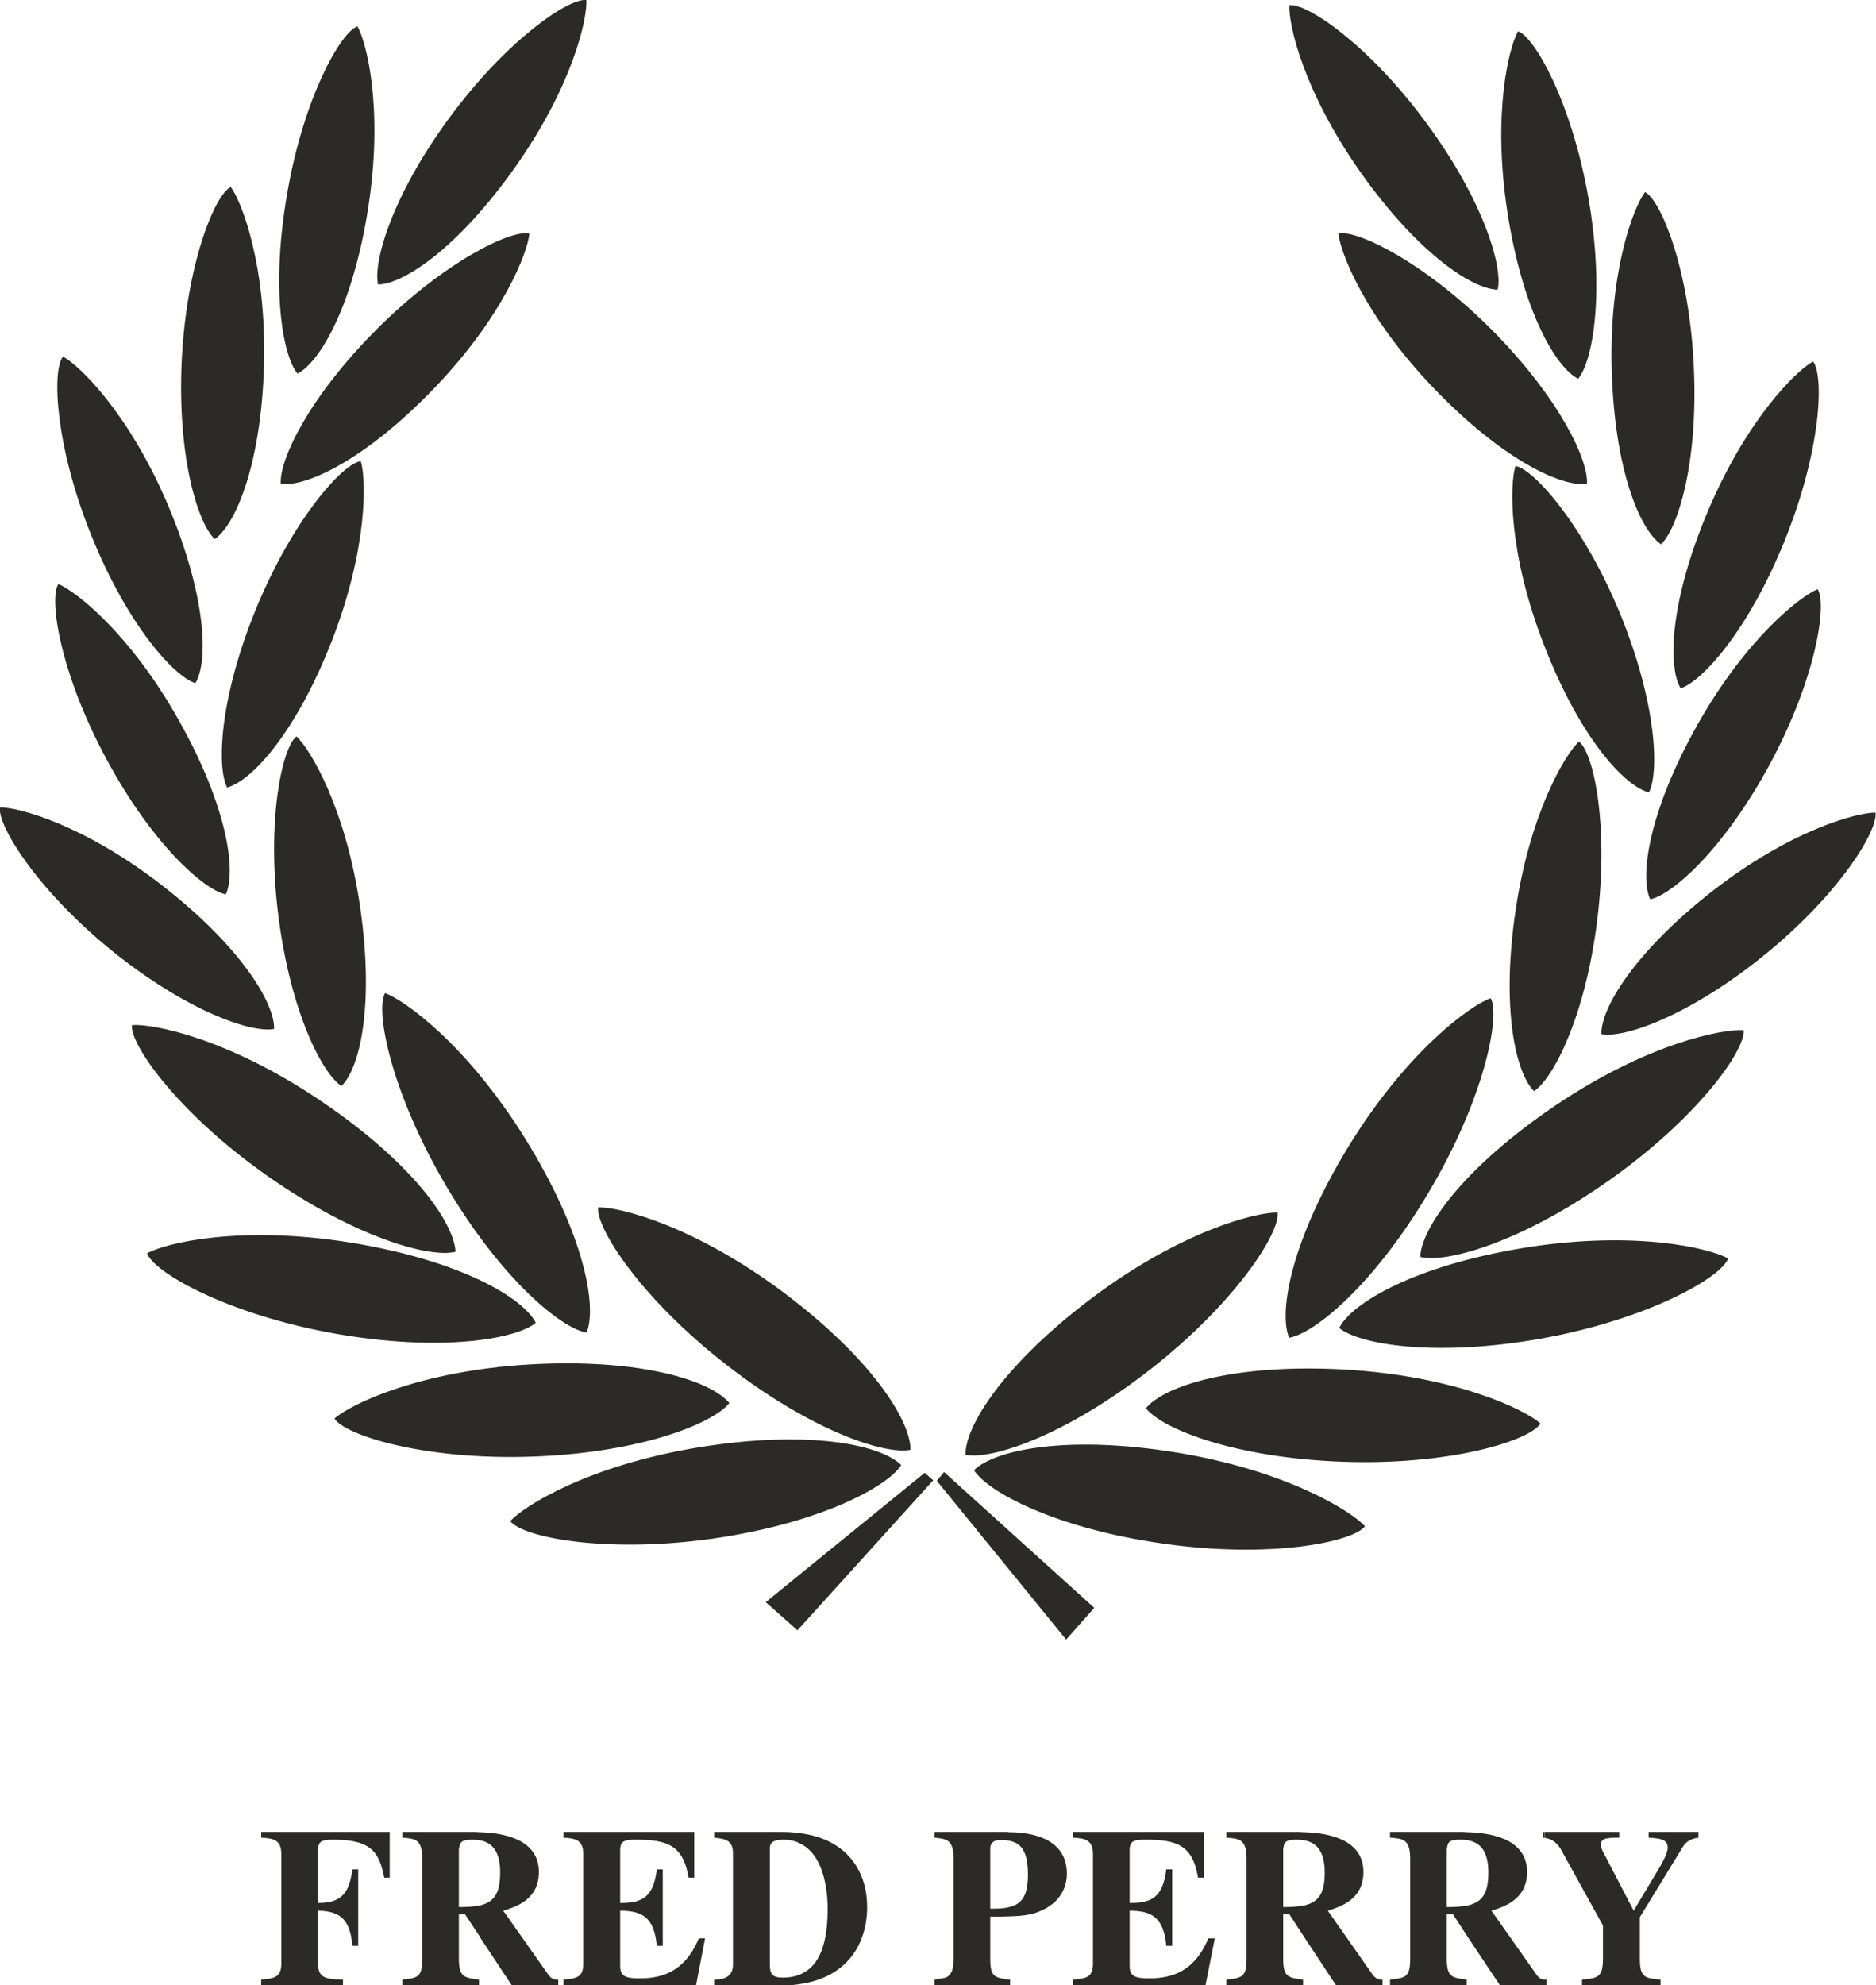 <?xml version="1.0" encoding="UTF-8"?>
<svg id="Livello_1" data-name="Livello 1" xmlns="http://www.w3.org/2000/svg" viewBox="0 0 72.69 76.88">
  <defs>
    <style>
      .cls-1 {
        fill: #2b2a29;
      }
    </style>
  </defs>
  <path class="cls-1" d="m23.18,46.76c.82-.02,3.7.7,7.16,3.28,3.46,2.59,4.95,5,4.94,6.11-.96.2-3.8-.7-7.13-3.29-3.34-2.59-5.08-5.33-4.97-6.1h0Zm26.32.2c-.81-.02-3.7.7-7.15,3.28-3.46,2.59-4.96,5-4.94,6.1.96.21,3.8-.69,7.13-3.28,3.33-2.59,5.08-5.34,4.96-6.1h0Zm-34.58-8.5c.76.28,3.18,2,5.45,5.67,2.27,3.67,2.77,6.46,2.36,7.48-.97-.16-3.28-2.03-5.43-5.66-2.15-3.63-2.77-6.82-2.38-7.49h0Zm42.84.2c-.77.27-3.19,2-5.46,5.66-2.26,3.68-2.77,6.47-2.35,7.49.97-.16,3.28-2.03,5.43-5.67,2.15-3.62,2.76-6.82,2.38-7.48h0Zm-37.99,20.25c.55-.6,3.07-2.17,7.33-2.86,4.27-.69,7.04-.09,7.82.69-.52.83-3.13,2.25-7.31,2.85-4.18.59-7.37-.06-7.84-.68h0Zm33.12.2c-.55-.6-3.07-2.17-7.33-2.86-4.26-.69-7.03-.09-7.82.69.52.83,3.14,2.25,7.32,2.84,4.17.6,7.36-.06,7.83-.67h0Zm-39.93-4.17c.61-.55,3.28-1.85,7.59-2.1,4.31-.24,7.01.64,7.71,1.5-.61.77-3.36,1.91-7.57,2.07-4.22.16-7.32-.82-7.73-1.47h0Zm46.73.19c-.61-.54-3.27-1.84-7.59-2.09-4.31-.24-7,.64-7.7,1.5.6.77,3.35,1.91,7.57,2.07,4.21.16,7.32-.82,7.72-1.48h0Zm-53.99-6.59c.71-.4,3.59-1.1,7.86-.42,4.26.69,6.7,2.13,7.2,3.11-.75.63-3.68,1.15-7.83.41-4.16-.75-6.98-2.37-7.23-3.1h0Zm61.26.2c-.71-.4-3.6-1.1-7.86-.42-4.27.69-6.71,2.13-7.21,3.11.76.63,3.68,1.15,7.84.41,4.15-.75,6.97-2.37,7.23-3.1h0ZM5.11,39.7c.82-.06,3.73.51,7.31,2.93,3.58,2.41,5.18,4.74,5.23,5.85-.95.25-3.83-.51-7.29-2.94-3.45-2.42-5.32-5.07-5.25-5.84h0Zm62.45.2c-.81-.06-3.73.51-7.3,2.92-3.58,2.42-5.19,4.75-5.23,5.86.95.25,3.83-.51,7.28-2.94,3.45-2.42,5.33-5.07,5.25-5.84h0ZM11.49,28.52c.53.5,1.9,2.76,2.46,6.58.56,3.81,0,6.27-.72,6.96-.73-.47-1.96-2.82-2.44-6.56-.48-3.74.15-6.57.7-6.98h0Zm49.69.2c-.53.49-1.9,2.76-2.46,6.57-.56,3.82.02,6.28.72,6.97.73-.48,1.97-2.83,2.44-6.56.48-3.74-.14-6.57-.7-6.98h0ZM0,31.27c.72-.01,3.28.68,6.32,3.05,3.04,2.37,4.33,4.55,4.3,5.53-.86.17-3.38-.68-6.31-3.05C1.4,34.43-.11,31.95,0,31.27h0Zm72.67.2c-.73,0-3.29.68-6.33,3.05-3.03,2.37-4.32,4.55-4.29,5.53.86.17,3.37-.68,6.3-3.05,2.93-2.37,4.43-4.85,4.32-5.53h0ZM2.26,22.62c.68.28,2.77,1.9,4.66,5.26,1.89,3.35,2.24,5.86,1.83,6.76-.85-.18-2.85-1.94-4.63-5.25-1.79-3.32-2.23-6.19-1.86-6.77h0Zm68.17.2c-.67.27-2.77,1.9-4.66,5.25-1.89,3.36-2.24,5.87-1.83,6.76.86-.18,2.85-1.93,4.64-5.24,1.79-3.32,2.22-6.19,1.85-6.77h0Zm-56.45-4.96c.21.69.28,3.34-1.11,6.93-1.4,3.59-3.11,5.45-4.07,5.71-.4-.78-.31-3.43,1.12-6.92,1.43-3.48,3.37-5.64,4.06-5.72h0Zm44.74.19c-.22.7-.29,3.35,1.11,6.94,1.39,3.59,3.11,5.45,4.06,5.7.4-.77.31-3.43-1.11-6.91-1.43-3.48-3.38-5.64-4.06-5.73h0ZM2.44,13.81c.64.34,2.55,2.19,4.06,5.73,1.5,3.55,1.58,6.08,1.07,6.92-.83-.27-2.62-2.23-4.03-5.72-1.41-3.49-1.53-6.4-1.1-6.93h0Zm67.81.19c-.64.35-2.54,2.2-4.05,5.74-1.51,3.55-1.58,6.08-1.08,6.92.83-.27,2.62-2.23,4.03-5.72,1.42-3.5,1.53-6.4,1.1-6.94h0ZM8.94,7.24c.43.58,1.39,3.05,1.29,6.9-.11,3.85-1.1,6.18-1.91,6.74-.64-.6-1.45-3.12-1.28-6.89.18-3.76,1.28-6.44,1.9-6.75h0Zm54.8.2c-.44.58-1.4,3.05-1.29,6.9.11,3.85,1.09,6.18,1.91,6.74.64-.6,1.45-3.13,1.27-6.89-.17-3.76-1.28-6.45-1.89-6.75h0Zm-43.23,1.61c-.06.72-1.01,3.2-3.68,5.98-2.67,2.78-4.97,3.84-5.95,3.71-.07-.88,1.03-3.29,3.69-5.96,2.66-2.67,5.28-3.91,5.94-3.73h0Zm31.35,0c.07.72,1.02,3.2,3.69,5.98,2.67,2.78,4.96,3.84,5.94,3.71.07-.88-1.03-3.29-3.68-5.96-2.66-2.67-5.29-3.91-5.95-3.73h0ZM13.85,1.02c.36.63,1.01,3.2.42,7.01-.59,3.81-1.87,5.99-2.74,6.44-.57-.67-1.05-3.28-.4-6.99.64-3.71,2.07-6.23,2.72-6.46h0Zm44.97.19c-.36.64-1,3.21-.41,7.02.59,3.8,1.86,5.99,2.74,6.44.56-.67,1.04-3.28.4-6.99-.65-3.71-2.08-6.24-2.73-6.47h0ZM22.72,0c.04.73-.53,3.32-2.75,6.46-2.22,3.15-4.33,4.54-5.32,4.56-.2-.85.52-3.41,2.75-6.44C19.63,1.54,22.04-.08,22.72,0h0Zm27.24.2c-.04.73.53,3.31,2.75,6.46,2.22,3.15,4.34,4.54,5.32,4.56.21-.85-.52-3.41-2.75-6.44C53.05,1.74,50.65.12,49.96.2h0Zm-20.29,61.85l6.16-5.01.33.29-5.26,5.81-1.23-1.09h0Zm11.64,1.45l-5.01-6.15.28-.34,5.82,5.26-1.09,1.23h0Z"/>
  <path class="cls-1" d="m18.59,70.96v.31c-.08-.01-.17-.02-.26-.02-.48,0-.5.1-.55.37v2.24c.32,0,.59-.02.81-.06v1.2l-.57-.86h-.24v1.72c0,.71.2.73.78.81v.22h-2.97v-.22c.6-.07.77-.09.77-.81v-3.88c0-.75-.27-.77-.77-.81v-.22h2.83s.1.01.17.01h0Zm45.75,5.93h-3.04v-.22c.6-.06.81-.08.81-.81v-1.29l-1.61-2.91c-.04-.08-.23-.43-.64-.48v-.23h2.88v.22c-.6,0-.71.06-.71.3,0,.13.14.35.21.49l1.06,2.04.97-1.62c.06-.1.35-.58.35-.82,0-.34-.33-.36-.74-.39v-.22h1.93v.22c-.17.03-.42.07-.6.35l-1.67,2.73v1.61c0,.73.19.75.8.81v.22h0Zm-4.42,0h-.06v-.22c-.09,0-.2-.03-.3-.16l-1.77-2.51c.47-.15,1.38-.42,1.38-1.5,0-1.36-1.57-1.52-2.31-1.54v.31c.54.09.81.48.81,1.25,0,.82-.24,1.15-.81,1.28v1.2l1.26,1.89h1.74v-.22h.06v.22h0Zm-3.09,0h-2.97v-.22c.6-.07.78-.09.78-.81v-3.88c0-.75-.28-.77-.78-.81v-.22h2.83c.05,0,.11.01.17.01v.31c-.08-.01-.16-.02-.26-.02-.48,0-.5.1-.54.37v2.24c.32,0,.59-.02.8-.06v1.2l-.56-.86h-.24v1.72c0,.71.19.73.77.81v.22Zm-3.26,0h-1.8l-1.25-1.89v-1.2c.57-.13.81-.46.81-1.28,0-.77-.28-1.16-.81-1.25v-.31c.73.02,2.31.18,2.31,1.54,0,1.08-.91,1.35-1.38,1.5l1.76,2.51c.13.15.26.16.36.16v.22h0Zm-3.08,0h-2.97v-.22c.6-.07.78-.09.78-.81v-3.88c0-.75-.28-.77-.78-.81v-.22h2.83s.11.01.17.01v.31c-.08-.01-.16-.02-.26-.02-.48,0-.5.1-.54.37v2.24c.32,0,.58-.02.8-.06v1.2l-.56-.86h-.24v1.72c0,.71.19.73.77.81v.22Zm-3.78,0h-5.13v-.22c.5-.05.77-.08.77-.62v-4.25c0-.58-.37-.6-.77-.63v-.22h5.06v1.77h-.22c-.2-1.25-.82-1.47-2.01-1.47-.48,0-.64.04-.64.42v2.03h.05c.81,0,1.24-.23,1.37-1.3h.23v2.96h-.23c-.1-1.09-.55-1.36-1.42-1.36v2.13c0,.38.17.49.74.49.86,0,1.76-.23,2.31-1.55h.25l-.36,1.82h0Zm-7.57,0h-.04v-.22c-.57-.08-.73-.11-.73-.81v-1.63c.28,0,.52,0,.73-.01v-.36c-.18.05-.39.06-.63.06h-.1v-2.35c.01-.19.12-.31.42-.31.11,0,.22.01.31.03v-.33s-.04-.01-.06-.01h-2.83v.22c.46.05.74.07.74.81v3.88c0,.5-.13.61-.23.69-.06.04-.08.05-.51.12v.22h2.89v-.22h.04v.22h0Zm-8.6,0h-2.87v-.22c.56,0,.73-.25.73-.58v-4.33c0-.53-.38-.55-.73-.59v-.22h2.68c.22,0,.42.02.6.04v.38c-.17-.08-.36-.12-.58-.12-.49,0-.54.17-.54.35v4.48c0,.35.07.51.5.51.22,0,.43-.03.62-.1v.36c-.13.02-.26.03-.41.04Zm-3.57,0h-5.14v-.22c.5-.05.77-.08.77-.62v-4.25c0-.58-.36-.6-.77-.63v-.22h5.07v1.77h-.22c-.2-1.25-.83-1.47-2.01-1.47-.48,0-.64.04-.64.42v2.03h.04c.82,0,1.25-.23,1.38-1.3h.23v2.96h-.23c-.1-1.09-.55-1.36-1.42-1.36v2.13c0,.38.16.49.74.49.86,0,1.75-.23,2.31-1.55h.24l-.35,1.82h0Zm-5.34,0h-1.8l-1.25-1.89v-1.2c.56-.13.8-.46.8-1.28,0-.77-.27-1.16-.8-1.25v-.31c.73.02,2.3.18,2.3,1.54,0,1.08-.9,1.35-1.38,1.5l1.77,2.51c.12.15.25.16.36.16v.22h0Zm-8.34,0h-3.17v-.22c.5-.05.78-.08.78-.62v-4.25c0-.58-.36-.6-.78-.63v-.22h4.98v1.77h-.21c-.19-.91-.43-1.47-1.94-1.47-.47,0-.63.04-.63.42v2.03h.04c1.05,0,1.18-.61,1.3-1.3h.22v2.96h-.22c-.09-.72-.23-1.36-1.34-1.36v2.05c0,.58.35.6.97.62v.22h0Zm17.65-.04v-.36c.67-.24,1.13-.94,1.13-2.57,0-.68-.14-2.14-1.13-2.55v-.38c1.99.23,2.66,1.61,2.66,2.85,0,1.48-.8,2.76-2.66,3.01h0Zm8.16-2.63v-.36c.52-.12.73-.47.73-1.26,0-.85-.23-1.22-.73-1.31v-.33c.73,0,2.24.17,2.24,1.61,0,.31-.1.93-.8,1.33-.43.24-.79.3-1.44.32h0Zm20.75-3.27v.23s-.04,0-.06-.01v-.22h.06Z"/>
</svg>